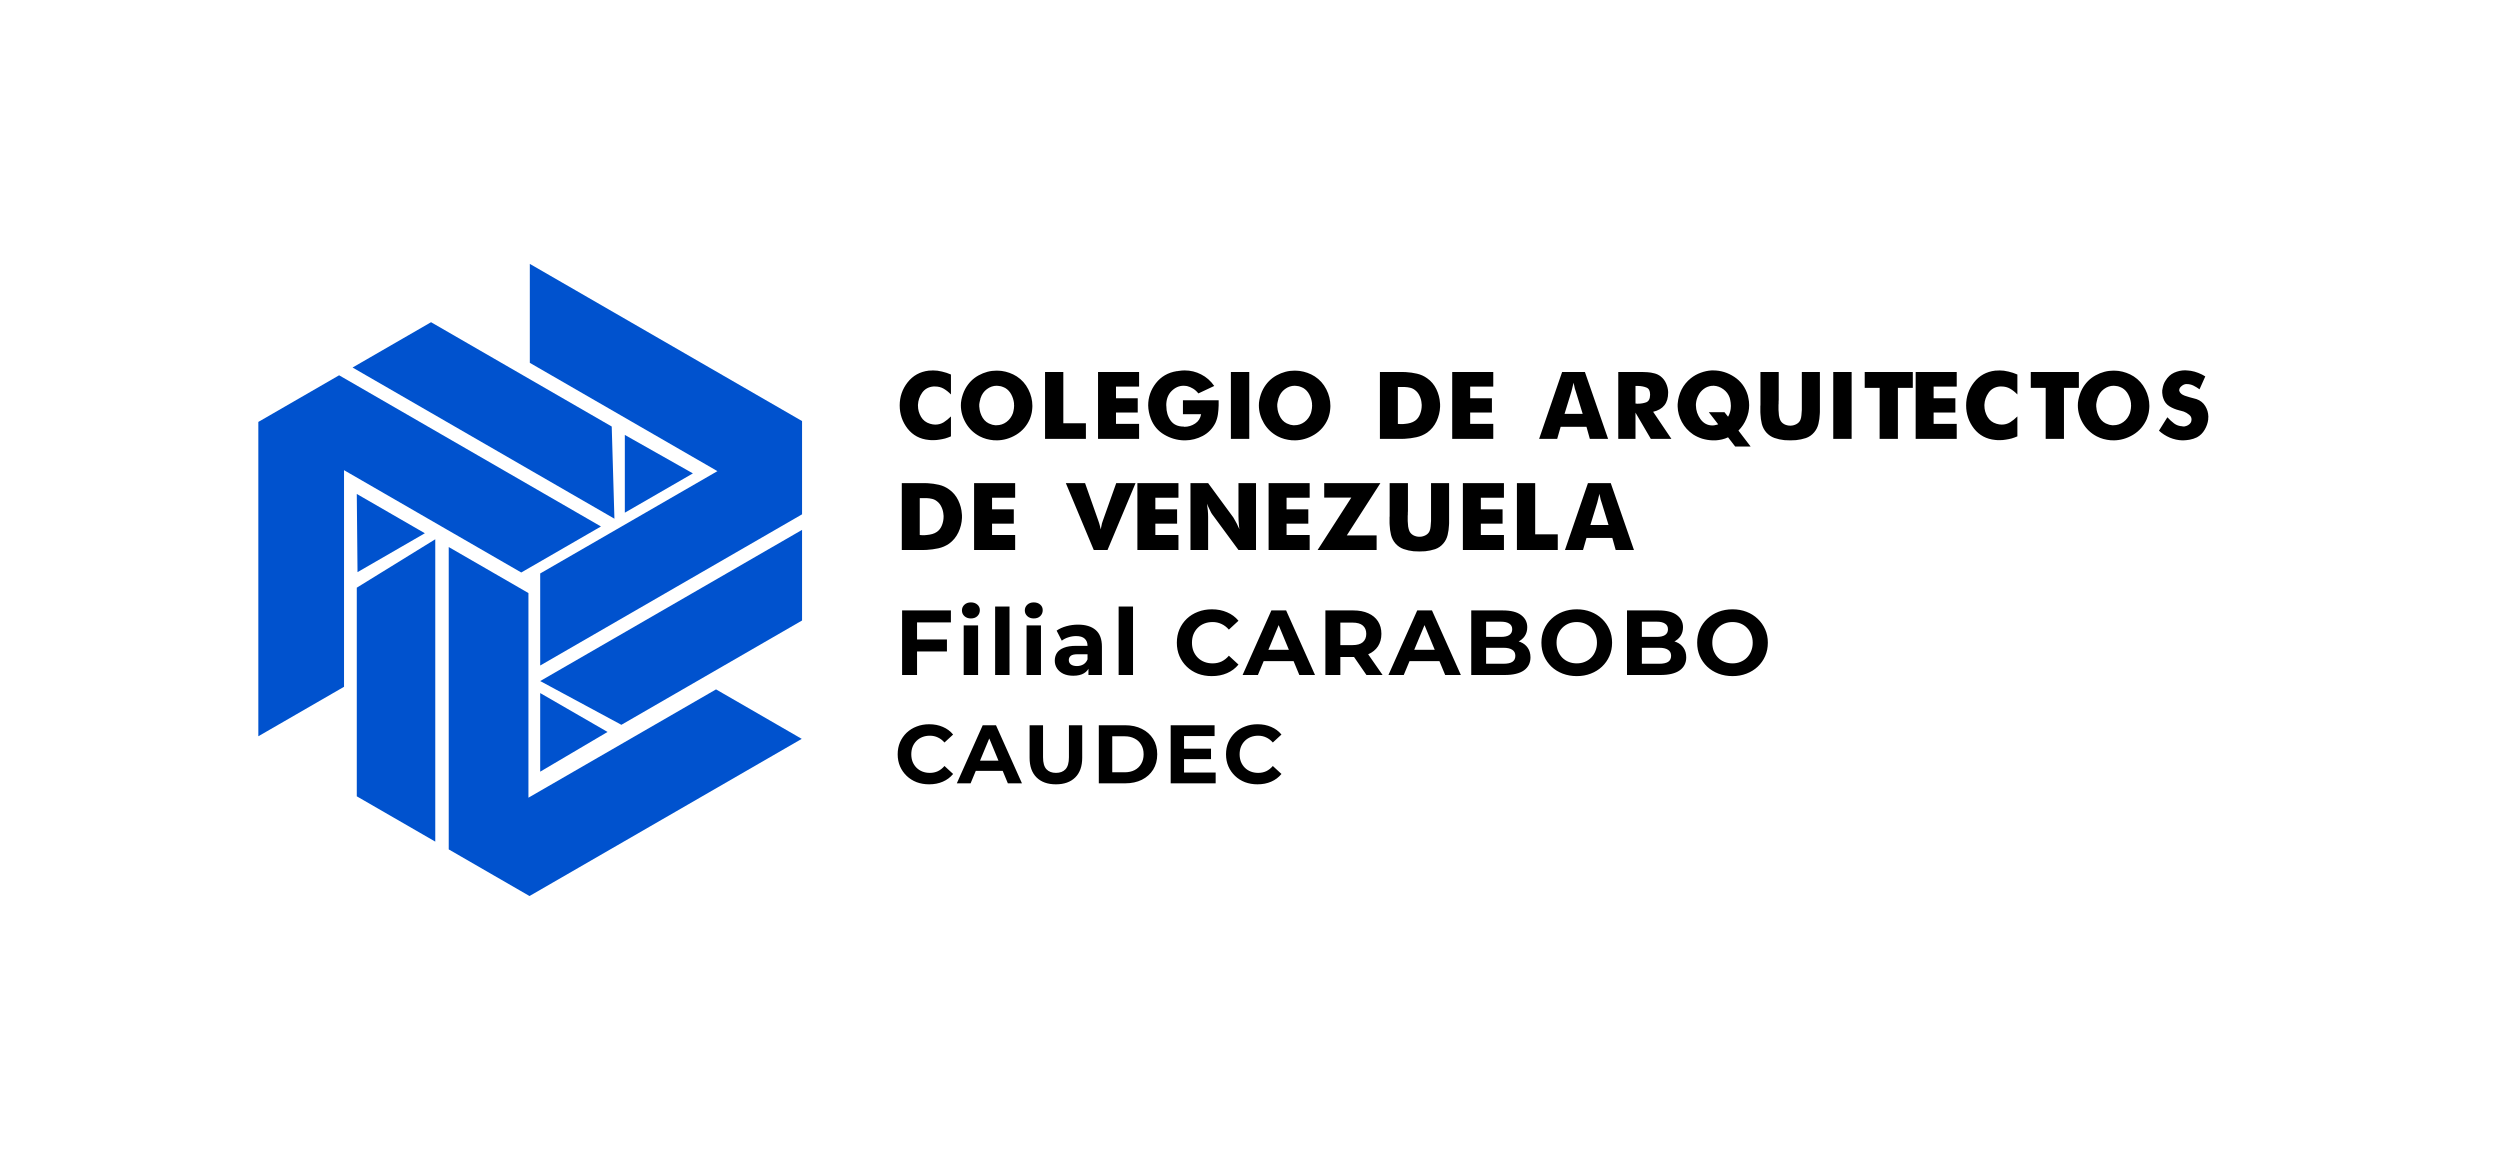 <svg width="900" height="418" viewBox="0 0 900 418" fill="none" xmlns="http://www.w3.org/2000/svg">
<path d="M342.34 134.825V142.008C341.508 141.151 340.638 140.458 339.731 139.929C338.824 139.4 337.778 139.135 336.593 139.135H336.026C334.287 139.286 332.938 140.03 331.981 141.365C331.048 142.701 330.544 144.15 330.468 145.713C330.468 145.764 330.468 145.827 330.468 145.902C330.468 145.953 330.468 146.003 330.468 146.053C330.468 147.465 330.834 148.801 331.565 150.061C332.296 151.296 333.38 152.127 334.816 152.556C335.169 152.657 335.497 152.732 335.799 152.783C336.127 152.833 336.429 152.858 336.706 152.858C337.815 152.858 338.824 152.581 339.731 152.027C340.638 151.447 341.508 150.741 342.34 149.91V157.093C341.987 157.244 341.634 157.383 341.281 157.509C340.953 157.635 340.613 157.748 340.26 157.849C339.58 158.025 338.887 158.164 338.181 158.265C337.5 158.391 336.807 158.454 336.102 158.454C335.95 158.454 335.799 158.454 335.648 158.454C335.522 158.454 335.383 158.454 335.232 158.454C335.081 158.454 334.93 158.441 334.778 158.416C334.652 158.416 334.514 158.403 334.362 158.378C331.187 158.076 328.641 156.715 326.726 154.295C324.835 151.85 323.89 149.065 323.89 145.94C323.89 142.84 324.835 140.08 326.726 137.66C328.641 135.216 331.187 133.804 334.362 133.426C334.489 133.426 334.615 133.426 334.741 133.426C334.867 133.401 334.993 133.388 335.119 133.388C335.219 133.388 335.333 133.388 335.459 133.388C335.585 133.363 335.711 133.351 335.837 133.351C336.946 133.351 338.042 133.489 339.126 133.766C340.235 134.019 341.306 134.371 342.34 134.825ZM347.465 140.042C348.625 137.9 350.238 136.262 352.305 135.127C354.371 133.993 356.526 133.426 358.769 133.426C359.072 133.426 359.374 133.439 359.677 133.464C360.004 133.489 360.319 133.514 360.622 133.54C361.554 133.666 362.474 133.893 363.382 134.22C364.314 134.548 365.196 134.976 366.028 135.506C367.818 136.665 369.204 138.215 370.187 140.156C371.17 142.071 371.661 144.075 371.661 146.167C371.661 146.419 371.649 146.683 371.623 146.961C371.623 147.213 371.598 147.465 371.548 147.717C371.497 148.246 371.397 148.775 371.245 149.305C371.119 149.809 370.955 150.313 370.754 150.817C369.695 153.262 368.044 155.165 365.801 156.526C363.558 157.861 361.202 158.529 358.732 158.529C358.555 158.529 358.379 158.517 358.202 158.491C358.051 158.491 357.887 158.491 357.711 158.491C356.854 158.416 355.997 158.265 355.14 158.038C354.308 157.811 353.502 157.496 352.72 157.093C350.603 155.984 348.94 154.408 347.73 152.367C346.52 150.3 345.915 148.158 345.915 145.94C345.915 145.612 345.928 145.285 345.953 144.957C345.978 144.629 346.029 144.289 346.104 143.936C346.23 143.281 346.407 142.626 346.634 141.97C346.861 141.29 347.138 140.647 347.465 140.042ZM364.667 148.7C364.743 148.448 364.806 148.183 364.856 147.906C364.932 147.629 364.982 147.351 365.007 147.074C365.033 146.898 365.045 146.721 365.045 146.545C365.07 146.368 365.083 146.205 365.083 146.053C365.083 145.902 365.07 145.751 365.045 145.6C365.045 145.448 365.045 145.297 365.045 145.146C364.919 144.062 364.591 143.016 364.062 142.008C363.533 141 362.802 140.219 361.869 139.664C361.617 139.538 361.365 139.425 361.113 139.324C360.861 139.223 360.609 139.135 360.357 139.059C360.105 139.009 359.853 138.971 359.601 138.946C359.349 138.895 359.097 138.87 358.845 138.87C357.56 138.87 356.375 139.274 355.291 140.08C354.207 140.887 353.451 141.958 353.023 143.294C352.998 143.344 352.972 143.394 352.947 143.445C352.947 143.495 352.947 143.546 352.947 143.596C352.872 143.823 352.809 144.062 352.758 144.314C352.708 144.541 352.657 144.781 352.607 145.033C352.582 145.209 352.557 145.385 352.531 145.562C352.531 145.713 352.531 145.877 352.531 146.053C352.531 146.154 352.531 146.255 352.531 146.356C352.531 146.431 352.544 146.52 352.569 146.62C352.645 147.956 353.048 149.229 353.779 150.439C354.535 151.623 355.568 152.405 356.879 152.783C357.03 152.833 357.182 152.884 357.333 152.934C357.484 152.959 357.648 152.984 357.824 153.01C357.975 153.035 358.127 153.06 358.278 153.085C358.429 153.085 358.58 153.085 358.732 153.085C360.067 153.085 361.265 152.695 362.323 151.913C363.407 151.107 364.188 150.036 364.667 148.7ZM376.218 158V133.918H382.796V152.367H390.924V158H376.218ZM395.292 158V133.918H410.074V139.173H401.757V143.369H409.583V148.511H401.757V152.594H410.074V158H395.292ZM425.859 149.116V144.087H438.713C438.713 144.39 438.713 144.705 438.713 145.033C438.713 145.335 438.713 145.638 438.713 145.94C438.688 147.024 438.6 148.095 438.449 149.153C438.297 150.212 437.995 151.245 437.541 152.254C436.483 154.32 434.958 155.883 432.967 156.941C430.976 157.975 428.896 158.504 426.729 158.529C426.678 158.529 426.628 158.529 426.578 158.529C426.552 158.529 426.527 158.529 426.502 158.529C426.452 158.529 426.389 158.529 426.313 158.529C426.263 158.529 426.212 158.529 426.162 158.529C423.667 158.454 421.31 157.761 419.092 156.45C416.874 155.139 415.286 153.262 414.329 150.817C414.177 150.414 414.039 150.01 413.913 149.607C413.787 149.204 413.686 148.788 413.61 148.36C413.535 147.956 413.472 147.553 413.421 147.15C413.371 146.746 413.346 146.343 413.346 145.94C413.346 143.016 414.266 140.357 416.105 137.963C417.97 135.569 420.478 134.119 423.629 133.615C423.73 133.615 423.818 133.615 423.893 133.615C423.994 133.59 424.095 133.565 424.196 133.54C424.271 133.54 424.334 133.54 424.385 133.54C424.46 133.514 424.524 133.502 424.574 133.502C424.902 133.451 425.217 133.414 425.519 133.388C425.847 133.363 426.162 133.351 426.464 133.351C428.581 133.351 430.56 133.829 432.4 134.787C434.265 135.72 435.84 137.106 437.125 138.946L431.417 141.63C430.837 140.899 430.194 140.319 429.489 139.891C428.783 139.463 428.065 139.16 427.334 138.984C427.132 138.958 426.918 138.933 426.691 138.908C426.489 138.883 426.288 138.87 426.086 138.87C424.473 138.87 423.024 139.513 421.738 140.798C420.478 142.059 419.848 143.772 419.848 145.94C419.848 145.94 419.848 145.953 419.848 145.978C419.848 146.003 419.861 146.041 419.886 146.091C419.886 146.116 419.886 146.142 419.886 146.167C419.886 146.192 419.886 146.217 419.886 146.242C419.886 148.234 420.403 149.96 421.436 151.422C422.469 152.858 424.057 153.577 426.2 153.577L426.351 153.652C427.762 153.652 429.06 153.262 430.245 152.48C431.429 151.699 432.148 150.577 432.4 149.116H425.859ZM443.119 158V133.918H449.735V158H443.119ZM454.747 140.042C455.906 137.9 457.519 136.262 459.586 135.127C461.653 133.993 463.808 133.426 466.051 133.426C466.353 133.426 466.656 133.439 466.958 133.464C467.286 133.489 467.601 133.514 467.903 133.54C468.836 133.666 469.756 133.893 470.663 134.22C471.596 134.548 472.478 134.976 473.309 135.506C475.099 136.665 476.485 138.215 477.468 140.156C478.451 142.071 478.942 144.075 478.942 146.167C478.942 146.419 478.93 146.683 478.905 146.961C478.905 147.213 478.879 147.465 478.829 147.717C478.779 148.246 478.678 148.775 478.527 149.305C478.401 149.809 478.237 150.313 478.035 150.817C476.977 153.262 475.326 155.165 473.083 156.526C470.839 157.861 468.483 158.529 466.013 158.529C465.836 158.529 465.66 158.517 465.484 158.491C465.332 158.491 465.169 158.491 464.992 158.491C464.135 158.416 463.278 158.265 462.421 158.038C461.59 157.811 460.783 157.496 460.002 157.093C457.885 155.984 456.221 154.408 455.011 152.367C453.802 150.3 453.197 148.158 453.197 145.94C453.197 145.612 453.209 145.285 453.235 144.957C453.26 144.629 453.31 144.289 453.386 143.936C453.512 143.281 453.688 142.626 453.915 141.97C454.142 141.29 454.419 140.647 454.747 140.042ZM471.948 148.7C472.024 148.448 472.087 148.183 472.137 147.906C472.213 147.629 472.263 147.351 472.289 147.074C472.314 146.898 472.326 146.721 472.326 146.545C472.352 146.368 472.364 146.205 472.364 146.053C472.364 145.902 472.352 145.751 472.326 145.6C472.326 145.448 472.326 145.297 472.326 145.146C472.2 144.062 471.873 143.016 471.344 142.008C470.814 141 470.083 140.219 469.151 139.664C468.899 139.538 468.647 139.425 468.395 139.324C468.143 139.223 467.891 139.135 467.639 139.059C467.387 139.009 467.134 138.971 466.882 138.946C466.63 138.895 466.378 138.87 466.126 138.87C464.841 138.87 463.656 139.274 462.573 140.08C461.489 140.887 460.733 141.958 460.304 143.294C460.279 143.344 460.254 143.394 460.229 143.445C460.229 143.495 460.229 143.546 460.229 143.596C460.153 143.823 460.09 144.062 460.04 144.314C459.989 144.541 459.939 144.781 459.888 145.033C459.863 145.209 459.838 145.385 459.813 145.562C459.813 145.713 459.813 145.877 459.813 146.053C459.813 146.154 459.813 146.255 459.813 146.356C459.813 146.431 459.825 146.52 459.851 146.62C459.926 147.956 460.329 149.229 461.06 150.439C461.816 151.623 462.85 152.405 464.16 152.783C464.312 152.833 464.463 152.884 464.614 152.934C464.765 152.959 464.929 152.984 465.106 153.01C465.257 153.035 465.408 153.06 465.559 153.085C465.71 153.085 465.862 153.085 466.013 153.085C467.349 153.085 468.546 152.695 469.604 151.913C470.688 151.107 471.47 150.036 471.948 148.7ZM513.782 155.732C512.597 156.538 511.312 157.093 509.926 157.395C508.539 157.698 507.14 157.887 505.729 157.962C505.326 157.987 504.923 158 504.519 158C504.141 158 503.763 158 503.385 158H496.769V133.918H503.801C504.179 133.918 504.557 133.918 504.935 133.918C505.338 133.918 505.729 133.93 506.107 133.956C507.468 134.031 508.804 134.22 510.115 134.523C511.45 134.825 512.673 135.38 513.782 136.186C515.193 137.169 516.289 138.467 517.071 140.08C517.852 141.693 518.293 143.357 518.394 145.07C518.419 145.222 518.432 145.373 518.432 145.524C518.432 145.675 518.432 145.827 518.432 145.978C518.432 146.053 518.432 146.142 518.432 146.242C518.432 146.318 518.432 146.394 518.432 146.469C518.356 148.259 517.928 149.985 517.146 151.649C516.365 153.312 515.244 154.673 513.782 155.732ZM503.234 152.594C503.309 152.594 503.385 152.606 503.461 152.632C503.562 152.632 503.65 152.632 503.725 152.632C503.826 152.632 503.914 152.644 503.99 152.669C504.066 152.669 504.141 152.669 504.217 152.669C504.469 152.669 504.734 152.669 505.011 152.669C505.288 152.644 505.553 152.619 505.805 152.594C506.46 152.543 507.103 152.43 507.733 152.254C508.363 152.077 508.93 151.812 509.434 151.46C510.241 150.88 510.833 150.099 511.211 149.116C511.614 148.107 511.816 147.062 511.816 145.978C511.816 145.877 511.816 145.776 511.816 145.675C511.816 145.574 511.803 145.474 511.778 145.373C511.728 144.415 511.501 143.495 511.097 142.613C510.694 141.706 510.14 140.987 509.434 140.458C508.905 140.03 508.312 139.74 507.657 139.589C507.027 139.437 506.372 139.349 505.691 139.324C505.565 139.324 505.427 139.324 505.275 139.324C505.149 139.324 505.023 139.324 504.897 139.324H503.234V152.594ZM522.797 158V133.918H537.579V139.173H529.261V143.369H537.087V148.511H529.261V152.594H537.579V158H522.797ZM554.082 158L562.362 133.918H570.565L578.92 158H572.342L571.132 153.652H561.832L560.585 158H554.082ZM565.688 141.025L563.231 149.002H569.771L567.314 141.025C567.188 140.647 567.062 140.256 566.936 139.853C566.835 139.425 566.747 139.009 566.671 138.606C566.621 138.454 566.583 138.316 566.558 138.19C566.533 138.039 566.508 137.9 566.482 137.774C566.457 137.9 566.419 138.039 566.369 138.19C566.344 138.316 566.319 138.454 566.293 138.606C566.268 138.656 566.256 138.706 566.256 138.757C566.256 138.782 566.243 138.82 566.218 138.87C566.142 139.248 566.054 139.614 565.953 139.967C565.877 140.319 565.789 140.672 565.688 141.025ZM588.777 148.549V158H582.577V133.918H591.235C591.537 133.918 591.84 133.93 592.142 133.956C592.445 133.956 592.747 133.968 593.05 133.993C593.906 134.044 594.751 134.182 595.583 134.409C596.414 134.611 597.17 134.976 597.851 135.506C598.708 136.186 599.35 137.018 599.779 138.001C600.233 138.984 600.485 140.017 600.535 141.101V141.328C600.535 143.243 600.081 144.768 599.174 145.902C598.292 147.036 596.944 147.818 595.129 148.246L601.707 158H594.297L588.777 148.549ZM588.777 145.259C588.828 145.259 588.878 145.272 588.929 145.297C589.004 145.297 589.08 145.297 589.156 145.297C589.206 145.297 589.256 145.31 589.307 145.335C589.382 145.335 589.445 145.335 589.496 145.335C589.521 145.335 589.534 145.335 589.534 145.335C589.559 145.335 589.584 145.335 589.609 145.335C590.693 145.335 591.689 145.171 592.596 144.844C593.528 144.491 594.007 143.609 594.032 142.197V142.008C594.032 140.698 593.591 139.866 592.709 139.513C591.827 139.16 590.857 138.971 589.798 138.946C589.672 138.946 589.534 138.946 589.382 138.946C589.256 138.946 589.13 138.946 589.004 138.946H588.777V145.259ZM630.227 160.76H624.669L622.099 157.433C621.418 157.761 620.7 158.013 619.944 158.189C619.188 158.365 618.419 158.479 617.637 158.529C617.511 158.529 617.385 158.529 617.259 158.529C617.159 158.529 617.058 158.529 616.957 158.529C616.881 158.529 616.806 158.529 616.73 158.529C616.655 158.529 616.579 158.529 616.503 158.529C615.243 158.479 614.008 158.277 612.798 157.924C611.614 157.546 610.53 157.042 609.547 156.412C607.783 155.202 606.422 153.703 605.464 151.913C604.506 150.124 604.002 148.271 603.952 146.356C603.952 146.305 603.952 146.255 603.952 146.205C603.952 146.154 603.952 146.104 603.952 146.053C603.952 145.902 603.952 145.751 603.952 145.6C603.952 145.448 603.964 145.297 603.99 145.146C604.116 143.483 604.569 141.857 605.351 140.269C606.157 138.681 607.266 137.32 608.677 136.186C609.786 135.304 610.984 134.636 612.269 134.182C613.554 133.703 614.852 133.426 616.163 133.351C616.264 133.351 616.365 133.351 616.465 133.351C616.566 133.351 616.667 133.351 616.768 133.351C619.465 133.351 621.998 134.132 624.367 135.695C626.736 137.257 628.349 139.463 629.206 142.311C629.307 142.663 629.382 143.029 629.433 143.407C629.508 143.76 629.571 144.125 629.622 144.503C629.647 144.73 629.66 144.957 629.66 145.184C629.685 145.411 629.698 145.638 629.698 145.864C629.698 147.553 629.357 149.191 628.677 150.779C628.021 152.367 627.076 153.778 625.841 155.013L630.227 160.76ZM618.545 152.745L615.18 148.397H620.813L622.099 150.023C622.351 149.62 622.552 149.179 622.703 148.7C622.855 148.221 622.968 147.729 623.044 147.225C623.069 147.049 623.081 146.872 623.081 146.696C623.107 146.494 623.119 146.305 623.119 146.129C623.119 145.927 623.107 145.738 623.081 145.562C623.081 145.36 623.069 145.159 623.044 144.957C623.018 144.655 622.968 144.352 622.892 144.05C622.842 143.747 622.779 143.47 622.703 143.218C622.25 141.933 621.481 140.899 620.397 140.118C619.314 139.337 618.167 138.921 616.957 138.87C616.907 138.87 616.869 138.87 616.844 138.87C616.818 138.87 616.793 138.87 616.768 138.87C616.642 138.87 616.516 138.883 616.39 138.908C616.289 138.908 616.176 138.908 616.05 138.908C615.596 138.984 615.13 139.11 614.651 139.286C614.197 139.463 613.756 139.715 613.328 140.042C612.496 140.672 611.853 141.441 611.4 142.348C610.946 143.231 610.669 144.15 610.568 145.108C610.543 145.234 610.53 145.36 610.53 145.486C610.53 145.612 610.53 145.738 610.53 145.864C610.53 145.89 610.53 145.915 610.53 145.94C610.53 145.94 610.53 145.953 610.53 145.978C610.555 147.767 611.11 149.418 612.193 150.93C613.302 152.417 614.726 153.161 616.465 153.161C616.667 153.161 616.869 153.148 617.07 153.123C617.297 153.073 617.524 153.022 617.751 152.972C617.877 152.947 618.003 152.921 618.129 152.896C618.28 152.846 618.419 152.795 618.545 152.745ZM633.763 133.918H640.341V143.974C640.341 144.15 640.328 144.352 640.303 144.579C640.303 144.781 640.303 145.007 640.303 145.259C640.303 145.411 640.291 145.562 640.265 145.713C640.265 145.864 640.265 146.028 640.265 146.205C640.265 146.28 640.265 146.368 640.265 146.469C640.265 146.545 640.265 146.633 640.265 146.734C640.265 146.885 640.265 147.036 640.265 147.188C640.265 147.314 640.265 147.44 640.265 147.566C640.291 148.246 640.341 148.901 640.417 149.532C640.517 150.162 640.669 150.716 640.87 151.195C641.148 151.825 641.626 152.329 642.307 152.707C642.987 153.06 643.718 153.236 644.5 153.236C644.525 153.236 644.55 153.236 644.575 153.236C644.6 153.236 644.626 153.236 644.651 153.236C645.382 153.211 646.075 153.022 646.73 152.669C647.386 152.317 647.852 151.825 648.129 151.195C648.331 150.716 648.457 150.162 648.507 149.532C648.583 148.901 648.633 148.246 648.658 147.566C648.658 147.44 648.658 147.314 648.658 147.188C648.658 147.036 648.658 146.885 648.658 146.734V133.918H655.161V147.641C655.161 147.868 655.161 148.107 655.161 148.36C655.161 148.586 655.148 148.813 655.123 149.04C655.073 150.25 654.909 151.434 654.632 152.594C654.354 153.753 653.838 154.774 653.082 155.656C652.275 156.614 651.292 157.294 650.133 157.698C648.973 158.076 647.776 158.328 646.541 158.454C646.188 158.479 645.835 158.491 645.483 158.491C645.155 158.517 644.827 158.529 644.5 158.529C644.147 158.529 643.794 158.517 643.441 158.491C643.088 158.491 642.735 158.479 642.383 158.454C641.148 158.328 639.95 158.063 638.791 157.66C637.657 157.256 636.674 156.589 635.842 155.656C635.086 154.774 634.557 153.753 634.254 152.594C633.977 151.434 633.813 150.25 633.763 149.04C633.738 148.813 633.725 148.586 633.725 148.36C633.725 148.107 633.725 147.868 633.725 147.641C633.725 147.465 633.725 147.288 633.725 147.112C633.725 146.936 633.725 146.759 633.725 146.583C633.725 146.457 633.725 146.331 633.725 146.205C633.725 146.079 633.738 145.953 633.763 145.827C633.763 145.549 633.763 145.272 633.763 144.995C633.763 144.692 633.763 144.415 633.763 144.163V133.918ZM659.971 158V133.918H666.587V158H659.971ZM676.664 158V139.626H671.296V133.918H688.611V139.626H683.243V158H676.664ZM689.64 158V133.918H704.422V139.173H696.105V143.369H703.93V148.511H696.105V152.594H704.422V158H689.64ZM726.256 134.825V142.008C725.424 141.151 724.555 140.458 723.647 139.929C722.74 139.4 721.694 139.135 720.509 139.135H719.942C718.203 139.286 716.855 140.03 715.897 141.365C714.965 142.701 714.46 144.15 714.385 145.713C714.385 145.764 714.385 145.827 714.385 145.902C714.385 145.953 714.385 146.003 714.385 146.053C714.385 147.465 714.75 148.801 715.481 150.061C716.212 151.296 717.296 152.127 718.733 152.556C719.085 152.657 719.413 152.732 719.715 152.783C720.043 152.833 720.346 152.858 720.623 152.858C721.732 152.858 722.74 152.581 723.647 152.027C724.555 151.447 725.424 150.741 726.256 149.91V157.093C725.903 157.244 725.55 157.383 725.197 157.509C724.87 157.635 724.529 157.748 724.177 157.849C723.496 158.025 722.803 158.164 722.097 158.265C721.417 158.391 720.724 158.454 720.018 158.454C719.867 158.454 719.715 158.454 719.564 158.454C719.438 158.454 719.3 158.454 719.148 158.454C718.997 158.454 718.846 158.441 718.695 158.416C718.569 158.416 718.43 158.403 718.279 158.378C715.103 158.076 712.558 156.715 710.642 154.295C708.752 151.85 707.807 149.065 707.807 145.94C707.807 142.84 708.752 140.08 710.642 137.66C712.558 135.216 715.103 133.804 718.279 133.426C718.405 133.426 718.531 133.426 718.657 133.426C718.783 133.401 718.909 133.388 719.035 133.388C719.136 133.388 719.249 133.388 719.375 133.388C719.501 133.363 719.627 133.351 719.753 133.351C720.862 133.351 721.959 133.489 723.042 133.766C724.151 134.019 725.223 134.371 726.256 134.825ZM736.448 158V139.626H731.079V133.918H748.394V139.626H743.026V158H736.448ZM749.574 140.042C750.734 137.9 752.347 136.262 754.414 135.127C756.48 133.993 758.635 133.426 760.878 133.426C761.181 133.426 761.483 133.439 761.786 133.464C762.113 133.489 762.428 133.514 762.731 133.54C763.663 133.666 764.583 133.893 765.491 134.22C766.423 134.548 767.305 134.976 768.137 135.506C769.926 136.665 771.313 138.215 772.296 140.156C773.279 142.071 773.77 144.075 773.77 146.167C773.77 146.419 773.757 146.683 773.732 146.961C773.732 147.213 773.707 147.465 773.657 147.717C773.606 148.246 773.505 148.775 773.354 149.305C773.228 149.809 773.064 150.313 772.863 150.817C771.804 153.262 770.153 155.165 767.91 156.526C765.667 157.861 763.31 158.529 760.841 158.529C760.664 158.529 760.488 158.517 760.311 158.491C760.16 158.491 759.996 158.491 759.82 158.491C758.963 158.416 758.106 158.265 757.249 158.038C756.417 157.811 755.611 157.496 754.829 157.093C752.712 155.984 751.049 154.408 749.839 152.367C748.629 150.3 748.024 148.158 748.024 145.94C748.024 145.612 748.037 145.285 748.062 144.957C748.087 144.629 748.138 144.289 748.213 143.936C748.339 143.281 748.516 142.626 748.743 141.97C748.969 141.29 749.247 140.647 749.574 140.042ZM766.776 148.7C766.852 148.448 766.915 148.183 766.965 147.906C767.041 147.629 767.091 147.351 767.116 147.074C767.141 146.898 767.154 146.721 767.154 146.545C767.179 146.368 767.192 146.205 767.192 146.053C767.192 145.902 767.179 145.751 767.154 145.6C767.154 145.448 767.154 145.297 767.154 145.146C767.028 144.062 766.7 143.016 766.171 142.008C765.642 141 764.911 140.219 763.978 139.664C763.726 139.538 763.474 139.425 763.222 139.324C762.97 139.223 762.718 139.135 762.466 139.059C762.214 139.009 761.962 138.971 761.71 138.946C761.458 138.895 761.206 138.87 760.954 138.87C759.669 138.87 758.484 139.274 757.4 140.08C756.316 140.887 755.56 141.958 755.132 143.294C755.107 143.344 755.081 143.394 755.056 143.445C755.056 143.495 755.056 143.546 755.056 143.596C754.981 143.823 754.918 144.062 754.867 144.314C754.817 144.541 754.766 144.781 754.716 145.033C754.691 145.209 754.666 145.385 754.64 145.562C754.64 145.713 754.64 145.877 754.64 146.053C754.64 146.154 754.64 146.255 754.64 146.356C754.64 146.431 754.653 146.52 754.678 146.62C754.754 147.956 755.157 149.229 755.888 150.439C756.644 151.623 757.677 152.405 758.988 152.783C759.139 152.833 759.29 152.884 759.442 152.934C759.593 152.959 759.757 152.984 759.933 153.01C760.084 153.035 760.236 153.06 760.387 153.085C760.538 153.085 760.689 153.085 760.841 153.085C762.176 153.085 763.373 152.695 764.432 151.913C765.516 151.107 766.297 150.036 766.776 148.7ZM780.255 150.212C780.28 150.237 780.293 150.262 780.293 150.288C780.318 150.288 780.343 150.3 780.368 150.325C781.049 151.082 781.818 151.787 782.675 152.443C783.531 153.073 784.514 153.413 785.623 153.463C785.649 153.463 785.674 153.476 785.699 153.501C785.749 153.501 785.787 153.501 785.812 153.501C785.838 153.501 785.863 153.514 785.888 153.539C785.938 153.539 785.976 153.539 786.001 153.539C786.102 153.539 786.203 153.539 786.304 153.539C786.43 153.514 786.543 153.489 786.644 153.463C787.047 153.388 787.425 153.236 787.778 153.01C788.156 152.783 788.446 152.506 788.648 152.178C788.673 152.127 788.698 152.077 788.723 152.027C788.749 151.976 788.774 151.926 788.799 151.875C788.849 151.699 788.887 151.535 788.912 151.384C788.938 151.233 788.95 151.094 788.95 150.968C788.95 150.288 788.648 149.721 788.043 149.267C787.463 148.788 786.833 148.423 786.153 148.17C785.875 148.07 785.611 147.994 785.359 147.944C785.107 147.868 784.867 147.805 784.64 147.755C784.615 147.755 784.59 147.755 784.565 147.755C784.54 147.729 784.514 147.717 784.489 147.717C783.254 147.414 782.095 146.936 781.011 146.28C779.927 145.6 779.184 144.629 778.781 143.369C778.705 143.117 778.629 142.852 778.554 142.575C778.503 142.298 778.465 142.008 778.44 141.706C778.415 141.605 778.402 141.517 778.402 141.441C778.402 141.34 778.402 141.239 778.402 141.139C778.402 140.937 778.402 140.735 778.402 140.534C778.428 140.332 778.465 140.13 778.516 139.929C778.591 139.425 778.718 138.921 778.894 138.417C779.07 137.913 779.297 137.459 779.574 137.056C780.381 135.72 781.414 134.762 782.675 134.182C783.96 133.603 785.296 133.313 786.682 133.313C787.01 133.313 787.337 133.338 787.665 133.388C788.018 133.414 788.371 133.451 788.723 133.502C789.631 133.653 790.526 133.905 791.408 134.258C792.315 134.611 793.147 135.027 793.903 135.506L791.824 140.156C791.143 139.652 790.425 139.211 789.669 138.832C788.912 138.454 788.093 138.265 787.211 138.265C787.161 138.265 787.11 138.265 787.06 138.265C787.01 138.265 786.959 138.265 786.909 138.265C786.329 138.341 785.787 138.606 785.283 139.059C784.779 139.488 784.527 139.954 784.527 140.458C784.527 140.534 784.527 140.609 784.527 140.685C784.552 140.761 784.59 140.836 784.64 140.912C784.691 141.088 784.779 141.252 784.905 141.403C785.031 141.554 785.17 141.693 785.321 141.819C785.598 142.046 786.001 142.26 786.531 142.462C787.06 142.638 787.614 142.815 788.194 142.991C788.673 143.117 789.139 143.243 789.593 143.369C790.047 143.47 790.425 143.571 790.727 143.672C792.139 144.176 793.197 145.02 793.903 146.205C794.609 147.364 794.974 148.599 794.999 149.91C794.999 149.96 794.999 149.998 794.999 150.023C794.999 150.048 794.999 150.073 794.999 150.099C794.999 150.25 794.987 150.401 794.961 150.552C794.961 150.703 794.961 150.842 794.961 150.968C794.81 152.279 794.382 153.526 793.676 154.711C792.995 155.895 792.076 156.803 790.916 157.433C790.488 157.635 790.047 157.811 789.593 157.962C789.139 158.088 788.686 158.202 788.232 158.302C787.854 158.378 787.476 158.428 787.098 158.454C786.72 158.504 786.354 158.529 786.001 158.529C785.926 158.529 785.85 158.529 785.775 158.529C785.724 158.529 785.661 158.529 785.586 158.529C784.073 158.479 782.586 158.151 781.124 157.546C779.663 156.916 778.365 156.085 777.23 155.051L780.255 150.212ZM341.659 195.732C340.474 196.538 339.189 197.093 337.803 197.395C336.417 197.698 335.018 197.887 333.606 197.962C333.203 197.987 332.8 198 332.397 198C332.019 198 331.64 198 331.262 198H324.646V173.918H331.678C332.056 173.918 332.434 173.918 332.812 173.918C333.216 173.918 333.606 173.93 333.984 173.956C335.345 174.031 336.681 174.22 337.992 174.523C339.328 174.825 340.55 175.38 341.659 176.186C343.07 177.169 344.167 178.467 344.948 180.08C345.729 181.693 346.171 183.357 346.271 185.07C346.297 185.222 346.309 185.373 346.309 185.524C346.309 185.675 346.309 185.827 346.309 185.978C346.309 186.053 346.309 186.142 346.309 186.242C346.309 186.318 346.309 186.394 346.309 186.469C346.234 188.259 345.805 189.985 345.024 191.649C344.242 193.312 343.121 194.673 341.659 195.732ZM331.111 192.594C331.187 192.594 331.262 192.606 331.338 192.632C331.439 192.632 331.527 192.632 331.603 192.632C331.703 192.632 331.792 192.644 331.867 192.669C331.943 192.669 332.019 192.669 332.094 192.669C332.346 192.669 332.611 192.669 332.888 192.669C333.165 192.644 333.43 192.619 333.682 192.594C334.337 192.543 334.98 192.43 335.61 192.254C336.24 192.077 336.807 191.812 337.311 191.46C338.118 190.88 338.71 190.099 339.088 189.116C339.491 188.107 339.693 187.062 339.693 185.978C339.693 185.877 339.693 185.776 339.693 185.675C339.693 185.574 339.681 185.474 339.655 185.373C339.605 184.415 339.378 183.495 338.975 182.613C338.572 181.706 338.017 180.987 337.311 180.458C336.782 180.03 336.19 179.74 335.534 179.589C334.904 179.437 334.249 179.349 333.569 179.324C333.443 179.324 333.304 179.324 333.153 179.324C333.027 179.324 332.901 179.324 332.775 179.324H331.111V192.594ZM350.674 198V173.918H365.456V179.173H357.139V183.369H364.965V188.511H357.139V192.594H365.456V198H350.674ZM393.755 198L383.698 173.918H390.617L395.38 187.414C395.506 187.742 395.62 188.082 395.721 188.435C395.822 188.788 395.922 189.153 396.023 189.532C396.048 189.708 396.086 189.884 396.137 190.061C396.187 190.237 396.225 190.414 396.25 190.59C396.3 190.414 396.338 190.237 396.363 190.061C396.414 189.884 396.452 189.708 396.477 189.532C396.552 189.153 396.628 188.788 396.704 188.435C396.804 188.082 396.918 187.742 397.044 187.414L401.845 173.918H408.802L398.707 198H393.755ZM409.46 198V173.918H424.243V179.173H415.925V183.369H423.751V188.511H415.925V192.594H424.243V198H409.46ZM428.572 198V173.918H434.924L443.997 186.28C444.224 186.633 444.438 187.011 444.64 187.414C444.867 187.792 445.081 188.183 445.283 188.586C445.434 188.914 445.585 189.242 445.736 189.569C445.888 189.897 446.039 190.212 446.19 190.514C446.165 190.237 446.127 189.973 446.077 189.721C446.051 189.468 446.026 189.204 446.001 188.927C445.951 188.423 445.913 187.906 445.888 187.377C445.862 186.847 445.85 186.305 445.85 185.751V173.918H452.163V198H445.85L436.701 185.562C436.449 185.259 436.209 184.907 435.982 184.503C435.756 184.075 435.541 183.634 435.34 183.18C435.188 182.852 435.037 182.537 434.886 182.235C434.76 181.907 434.634 181.605 434.508 181.328C434.634 182.109 434.735 182.903 434.81 183.709C434.886 184.516 434.924 185.322 434.924 186.129V198H428.572ZM456.7 198V173.918H471.482V179.173H463.165V183.369H470.991V188.511H463.165V192.594H471.482V198H456.7ZM495.584 198H474.338L486.473 179.135H476.719V173.918H496.945L484.848 192.745H495.584V198ZM500.277 173.918H506.856V183.974C506.856 184.15 506.843 184.352 506.818 184.579C506.818 184.781 506.818 185.007 506.818 185.259C506.818 185.411 506.805 185.562 506.78 185.713C506.78 185.864 506.78 186.028 506.78 186.205C506.78 186.28 506.78 186.368 506.78 186.469C506.78 186.545 506.78 186.633 506.78 186.734C506.78 186.885 506.78 187.036 506.78 187.188C506.78 187.314 506.78 187.44 506.78 187.566C506.805 188.246 506.856 188.901 506.931 189.532C507.032 190.162 507.183 190.716 507.385 191.195C507.662 191.825 508.141 192.329 508.821 192.707C509.502 193.06 510.233 193.236 511.014 193.236C511.039 193.236 511.065 193.236 511.09 193.236C511.115 193.236 511.14 193.236 511.165 193.236C511.896 193.211 512.589 193.022 513.245 192.669C513.9 192.317 514.366 191.825 514.644 191.195C514.845 190.716 514.971 190.162 515.022 189.532C515.097 188.901 515.148 188.246 515.173 187.566C515.173 187.44 515.173 187.314 515.173 187.188C515.173 187.036 515.173 186.885 515.173 186.734V173.918H521.675V187.641C521.675 187.868 521.675 188.107 521.675 188.36C521.675 188.586 521.663 188.813 521.638 189.04C521.587 190.25 521.423 191.434 521.146 192.594C520.869 193.753 520.352 194.774 519.596 195.656C518.79 196.614 517.807 197.294 516.647 197.698C515.488 198.076 514.291 198.328 513.056 198.454C512.703 198.479 512.35 198.491 511.997 198.491C511.669 198.517 511.342 198.529 511.014 198.529C510.661 198.529 510.308 198.517 509.956 198.491C509.603 198.491 509.25 198.479 508.897 198.454C507.662 198.328 506.465 198.063 505.306 197.66C504.171 197.256 503.188 196.589 502.357 195.656C501.601 194.774 501.071 193.753 500.769 192.594C500.492 191.434 500.328 190.25 500.277 189.04C500.252 188.813 500.24 188.586 500.24 188.36C500.24 188.107 500.24 187.868 500.24 187.641C500.24 187.465 500.24 187.288 500.24 187.112C500.24 186.936 500.24 186.759 500.24 186.583C500.24 186.457 500.24 186.331 500.24 186.205C500.24 186.079 500.252 185.953 500.277 185.827C500.277 185.549 500.277 185.272 500.277 184.995C500.277 184.692 500.277 184.415 500.277 184.163V173.918ZM526.636 198V173.918H541.418V179.173H533.101V183.369H540.927V188.511H533.101V192.594H541.418V198H526.636ZM546.089 198V173.918H552.667V192.367H560.795V198H546.089ZM563.386 198L571.665 173.918H579.869L588.224 198H581.646L580.436 193.652H571.136L569.888 198H563.386ZM574.992 181.025L572.535 189.002H579.075L576.618 181.025C576.492 180.647 576.366 180.256 576.24 179.853C576.139 179.425 576.051 179.009 575.975 178.606C575.925 178.454 575.887 178.316 575.862 178.19C575.837 178.039 575.811 177.9 575.786 177.774C575.761 177.9 575.723 178.039 575.673 178.19C575.648 178.316 575.622 178.454 575.597 178.606C575.572 178.656 575.559 178.706 575.559 178.757C575.559 178.782 575.547 178.82 575.522 178.87C575.446 179.248 575.358 179.614 575.257 179.967C575.181 180.319 575.093 180.672 574.992 181.025Z" fill="black"/>
<path d="M329.738 230.214H340.897V234.531H329.738V230.214ZM330.137 243H324.756V219.753H342.325V224.07H330.137V243ZM346.93 243V225.133H352.111V243H346.93ZM349.521 222.642C348.569 222.642 347.794 222.365 347.196 221.812C346.598 221.258 346.299 220.572 346.299 219.753C346.299 218.933 346.598 218.247 347.196 217.694C347.794 217.14 348.569 216.863 349.521 216.863C350.473 216.863 351.248 217.129 351.845 217.66C352.443 218.17 352.742 218.834 352.742 219.653C352.742 220.516 352.443 221.236 351.845 221.812C351.27 222.365 350.495 222.642 349.521 222.642ZM358.248 243V218.358H363.429V243H358.248ZM369.565 243V225.133H374.746V243H369.565ZM372.156 222.642C371.204 222.642 370.429 222.365 369.831 221.812C369.233 221.258 368.934 220.572 368.934 219.753C368.934 218.933 369.233 218.247 369.831 217.694C370.429 217.14 371.204 216.863 372.156 216.863C373.108 216.863 373.883 217.129 374.481 217.66C375.078 218.17 375.377 218.834 375.377 219.653C375.377 220.516 375.078 221.236 374.481 221.812C373.905 222.365 373.13 222.642 372.156 222.642ZM391.842 243V239.513L391.51 238.749V232.505C391.51 231.398 391.167 230.535 390.481 229.915C389.817 229.295 388.787 228.985 387.392 228.985C386.44 228.985 385.499 229.14 384.569 229.45C383.662 229.738 382.887 230.136 382.245 230.646L380.385 227.026C381.359 226.339 382.532 225.808 383.905 225.432C385.278 225.055 386.673 224.867 388.09 224.867C390.813 224.867 392.927 225.509 394.433 226.793C395.938 228.077 396.691 230.081 396.691 232.804V243H391.842ZM386.396 243.266C385.001 243.266 383.805 243.033 382.809 242.568C381.813 242.081 381.049 241.428 380.518 240.609C379.986 239.79 379.721 238.871 379.721 237.852C379.721 236.79 379.975 235.86 380.484 235.063C381.016 234.266 381.846 233.646 382.975 233.203C384.104 232.738 385.577 232.505 387.392 232.505H392.141V235.528H387.957C386.739 235.528 385.898 235.727 385.433 236.125C384.99 236.524 384.769 237.022 384.769 237.62C384.769 238.284 385.023 238.815 385.532 239.214C386.064 239.59 386.783 239.779 387.691 239.779C388.555 239.779 389.33 239.579 390.016 239.181C390.702 238.76 391.2 238.151 391.51 237.354L392.307 239.745C391.931 240.897 391.245 241.771 390.248 242.369C389.252 242.967 387.968 243.266 386.396 243.266ZM402.709 243V218.358H407.889V243H402.709ZM436.251 243.399C434.457 243.399 432.786 243.111 431.236 242.535C429.708 241.937 428.38 241.096 427.251 240.011C426.121 238.926 425.236 237.653 424.594 236.192C423.974 234.731 423.664 233.125 423.664 231.376C423.664 229.627 423.974 228.022 424.594 226.561C425.236 225.099 426.121 223.826 427.251 222.742C428.402 221.657 429.741 220.826 431.269 220.251C432.797 219.653 434.468 219.354 436.284 219.354C438.299 219.354 440.114 219.708 441.73 220.417C443.369 221.103 444.742 222.122 445.849 223.472L442.395 226.66C441.598 225.753 440.712 225.077 439.738 224.635C438.764 224.17 437.701 223.937 436.55 223.937C435.465 223.937 434.468 224.114 433.561 224.468C432.653 224.823 431.867 225.332 431.203 225.996C430.539 226.66 430.018 227.446 429.642 228.354C429.288 229.262 429.11 230.269 429.11 231.376C429.11 232.483 429.288 233.491 429.642 234.398C430.018 235.306 430.539 236.092 431.203 236.756C431.867 237.421 432.653 237.93 433.561 238.284C434.468 238.638 435.465 238.815 436.55 238.815C437.701 238.815 438.764 238.594 439.738 238.151C440.712 237.686 441.598 236.989 442.395 236.059L445.849 239.247C444.742 240.598 443.369 241.627 441.73 242.336C440.114 243.044 438.288 243.399 436.251 243.399ZM447.333 243L457.695 219.753H463.009L473.404 243H467.758L459.256 222.476H461.381L452.846 243H447.333ZM452.514 238.018L453.942 233.934H465.898L467.359 238.018H452.514ZM477.144 243V219.753H487.207C489.288 219.753 491.081 220.096 492.587 220.782C494.092 221.446 495.255 222.409 496.074 223.671C496.893 224.933 497.303 226.439 497.303 228.188C497.303 229.915 496.893 231.409 496.074 232.671C495.255 233.911 494.092 234.863 492.587 235.528C491.081 236.192 489.288 236.524 487.207 236.524H480.133L482.524 234.166V243H477.144ZM491.923 243L486.111 234.565H491.856L497.734 243H491.923ZM482.524 234.764L480.133 232.24H486.908C488.568 232.24 489.808 231.886 490.627 231.177C491.447 230.446 491.856 229.45 491.856 228.188C491.856 226.904 491.447 225.908 490.627 225.199C489.808 224.491 488.568 224.136 486.908 224.136H480.133L482.524 221.579V234.764ZM499.838 243L510.2 219.753H515.514L525.909 243H520.263L511.761 222.476H513.887L505.351 243H499.838ZM505.019 238.018L506.447 233.934H518.403L519.864 238.018H505.019ZM529.649 243V219.753H541.007C543.93 219.753 546.122 220.306 547.583 221.413C549.066 222.52 549.808 223.981 549.808 225.797C549.808 227.015 549.509 228.077 548.911 228.985C548.313 229.871 547.494 230.557 546.454 231.044C545.413 231.531 544.217 231.775 542.867 231.775L543.498 230.413C544.959 230.413 546.254 230.657 547.384 231.144C548.513 231.609 549.387 232.306 550.007 233.236C550.649 234.166 550.97 235.306 550.97 236.657C550.97 238.649 550.184 240.21 548.612 241.339C547.04 242.446 544.727 243 541.671 243H529.649ZM534.996 238.948H541.273C542.668 238.948 543.719 238.727 544.428 238.284C545.158 237.819 545.524 237.089 545.524 236.092C545.524 235.118 545.158 234.398 544.428 233.934C543.719 233.446 542.668 233.203 541.273 233.203H534.597V229.284H540.343C541.649 229.284 542.646 229.063 543.332 228.62C544.04 228.155 544.395 227.457 544.395 226.528C544.395 225.62 544.04 224.944 543.332 224.502C542.646 224.037 541.649 223.804 540.343 223.804H534.996V238.948ZM567.664 243.399C565.826 243.399 564.121 243.1 562.549 242.502C560.999 241.904 559.649 241.063 558.497 239.978C557.368 238.893 556.483 237.62 555.841 236.159C555.221 234.697 554.911 233.103 554.911 231.376C554.911 229.649 555.221 228.055 555.841 226.594C556.483 225.133 557.379 223.86 558.531 222.775C559.682 221.69 561.033 220.849 562.582 220.251C564.132 219.653 565.815 219.354 567.63 219.354C569.468 219.354 571.151 219.653 572.678 220.251C574.228 220.849 575.568 221.69 576.697 222.775C577.848 223.86 578.745 225.133 579.387 226.594C580.029 228.033 580.35 229.627 580.35 231.376C580.35 233.103 580.029 234.708 579.387 236.192C578.745 237.653 577.848 238.926 576.697 240.011C575.568 241.074 574.228 241.904 572.678 242.502C571.151 243.1 569.479 243.399 567.664 243.399ZM567.63 238.815C568.671 238.815 569.623 238.638 570.486 238.284C571.372 237.93 572.147 237.421 572.811 236.756C573.475 236.092 573.985 235.306 574.339 234.398C574.715 233.491 574.903 232.483 574.903 231.376C574.903 230.269 574.715 229.262 574.339 228.354C573.985 227.446 573.475 226.66 572.811 225.996C572.169 225.332 571.405 224.823 570.52 224.468C569.634 224.114 568.671 223.937 567.63 223.937C566.59 223.937 565.627 224.114 564.741 224.468C563.878 224.823 563.114 225.332 562.45 225.996C561.785 226.66 561.265 227.446 560.889 228.354C560.534 229.262 560.357 230.269 560.357 231.376C560.357 232.461 560.534 233.469 560.889 234.398C561.265 235.306 561.774 236.092 562.416 236.756C563.081 237.421 563.855 237.93 564.741 238.284C565.627 238.638 566.59 238.815 567.63 238.815ZM585.722 243V219.753H597.08C600.002 219.753 602.194 220.306 603.656 221.413C605.139 222.52 605.881 223.981 605.881 225.797C605.881 227.015 605.582 228.077 604.984 228.985C604.386 229.871 603.567 230.557 602.526 231.044C601.486 231.531 600.29 231.775 598.94 231.775L599.571 230.413C601.032 230.413 602.327 230.657 603.456 231.144C604.585 231.609 605.46 232.306 606.08 233.236C606.722 234.166 607.043 235.306 607.043 236.657C607.043 238.649 606.257 240.21 604.685 241.339C603.113 242.446 600.799 243 597.744 243H585.722ZM591.069 238.948H597.346C598.74 238.948 599.792 238.727 600.501 238.284C601.231 237.819 601.597 237.089 601.597 236.092C601.597 235.118 601.231 234.398 600.501 233.934C599.792 233.446 598.74 233.203 597.346 233.203H590.67V229.284H596.416C597.722 229.284 598.718 229.063 599.405 228.62C600.113 228.155 600.467 227.457 600.467 226.528C600.467 225.62 600.113 224.944 599.405 224.502C598.718 224.037 597.722 223.804 596.416 223.804H591.069V238.948ZM623.736 243.399C621.899 243.399 620.194 243.1 618.622 242.502C617.072 241.904 615.721 241.063 614.57 239.978C613.441 238.893 612.555 237.62 611.913 236.159C611.293 234.697 610.983 233.103 610.983 231.376C610.983 229.649 611.293 228.055 611.913 226.594C612.555 225.133 613.452 223.86 614.603 222.775C615.755 221.69 617.105 220.849 618.655 220.251C620.205 219.653 621.888 219.354 623.703 219.354C625.541 219.354 627.223 219.653 628.751 220.251C630.301 220.849 631.64 221.69 632.77 222.775C633.921 223.86 634.818 225.133 635.46 226.594C636.102 228.033 636.423 229.627 636.423 231.376C636.423 233.103 636.102 234.708 635.46 236.192C634.818 237.653 633.921 238.926 632.77 240.011C631.64 241.074 630.301 241.904 628.751 242.502C627.223 243.1 625.552 243.399 623.736 243.399ZM623.703 238.815C624.744 238.815 625.696 238.638 626.559 238.284C627.445 237.93 628.22 237.421 628.884 236.756C629.548 236.092 630.057 235.306 630.412 234.398C630.788 233.491 630.976 232.483 630.976 231.376C630.976 230.269 630.788 229.262 630.412 228.354C630.057 227.446 629.548 226.66 628.884 225.996C628.242 225.332 627.478 224.823 626.592 224.468C625.707 224.114 624.744 223.937 623.703 223.937C622.663 223.937 621.699 224.114 620.814 224.468C619.95 224.823 619.186 225.332 618.522 225.996C617.858 226.66 617.338 227.446 616.961 228.354C616.607 229.262 616.43 230.269 616.43 231.376C616.43 232.461 616.607 233.469 616.961 234.398C617.338 235.306 617.847 236.092 618.489 236.756C619.153 237.421 619.928 237.93 620.814 238.284C621.699 238.638 622.663 238.815 623.703 238.815Z" fill="black"/>
<path d="M334.487 282.358C332.874 282.358 331.37 282.1 329.976 281.582C328.602 281.044 327.407 280.287 326.391 279.311C325.376 278.336 324.579 277.19 324.002 275.876C323.444 274.562 323.165 273.118 323.165 271.544C323.165 269.971 323.444 268.527 324.002 267.213C324.579 265.898 325.376 264.753 326.391 263.777C327.427 262.801 328.632 262.055 330.006 261.537C331.38 260.999 332.884 260.73 334.517 260.73C336.329 260.73 337.962 261.049 339.416 261.686C340.89 262.304 342.125 263.22 343.12 264.434L340.014 267.302C339.297 266.486 338.5 265.878 337.624 265.48C336.747 265.062 335.792 264.853 334.756 264.853C333.78 264.853 332.884 265.012 332.067 265.331C331.251 265.649 330.544 266.107 329.946 266.705C329.349 267.302 328.881 268.009 328.542 268.826C328.224 269.642 328.064 270.549 328.064 271.544C328.064 272.54 328.224 273.446 328.542 274.263C328.881 275.079 329.349 275.786 329.946 276.384C330.544 276.981 331.251 277.439 332.067 277.758C332.884 278.077 333.78 278.236 334.756 278.236C335.792 278.236 336.747 278.037 337.624 277.638C338.5 277.22 339.297 276.593 340.014 275.756L343.12 278.624C342.125 279.839 340.89 280.765 339.416 281.403C337.962 282.04 336.319 282.358 334.487 282.358ZM344.456 282L353.776 261.089H358.556L367.906 282H362.828L355.18 263.538H357.092L349.415 282H344.456ZM349.116 277.519L350.401 273.845H361.155L362.469 277.519H349.116ZM380.124 282.358C377.157 282.358 374.836 281.532 373.163 279.879C371.491 278.226 370.654 275.866 370.654 272.799V261.089H375.494V272.62C375.494 274.611 375.902 276.045 376.718 276.922C377.535 277.798 378.68 278.236 380.154 278.236C381.628 278.236 382.773 277.798 383.589 276.922C384.406 276.045 384.814 274.611 384.814 272.62V261.089H389.594V272.799C389.594 275.866 388.757 278.226 387.084 279.879C385.412 281.532 383.091 282.358 380.124 282.358ZM395.571 282V261.089H405.071C407.341 261.089 409.343 261.527 411.075 262.403C412.808 263.259 414.162 264.464 415.138 266.018C416.114 267.571 416.602 269.413 416.602 271.544C416.602 273.655 416.114 275.498 415.138 277.071C414.162 278.624 412.808 279.839 411.075 280.715C409.343 281.572 407.341 282 405.071 282H395.571ZM400.41 278.027H404.832C406.226 278.027 407.431 277.768 408.446 277.25C409.482 276.712 410.279 275.956 410.836 274.98C411.414 274.004 411.703 272.859 411.703 271.544C411.703 270.21 411.414 269.065 410.836 268.109C410.279 267.133 409.482 266.386 408.446 265.868C407.431 265.331 406.226 265.062 404.832 265.062H400.41V278.027ZM425.898 269.513H435.965V273.277H425.898V269.513ZM426.256 278.116H437.638V282H421.446V261.089H437.249V264.972H426.256V278.116ZM452.691 282.358C451.078 282.358 449.574 282.1 448.18 281.582C446.806 281.044 445.611 280.287 444.595 279.311C443.58 278.336 442.783 277.19 442.205 275.876C441.648 274.562 441.369 273.118 441.369 271.544C441.369 269.971 441.648 268.527 442.205 267.213C442.783 265.898 443.58 264.753 444.595 263.777C445.631 262.801 446.836 262.055 448.21 261.537C449.584 260.999 451.088 260.73 452.721 260.73C454.533 260.73 456.166 261.049 457.62 261.686C459.094 262.304 460.329 263.22 461.324 264.434L458.217 267.302C457.501 266.486 456.704 265.878 455.828 265.48C454.951 265.062 453.995 264.853 452.96 264.853C451.984 264.853 451.088 265.012 450.271 265.331C449.455 265.649 448.748 266.107 448.15 266.705C447.553 267.302 447.085 268.009 446.746 268.826C446.427 269.642 446.268 270.549 446.268 271.544C446.268 272.54 446.427 273.446 446.746 274.263C447.085 275.079 447.553 275.786 448.15 276.384C448.748 276.981 449.455 277.439 450.271 277.758C451.088 278.077 451.984 278.236 452.96 278.236C453.995 278.236 454.951 278.037 455.828 277.638C456.704 277.22 457.501 276.593 458.217 275.756L461.324 278.624C460.329 279.839 459.094 280.765 457.62 281.403C456.166 282.04 454.523 282.358 452.691 282.358Z" fill="black"/>
<path d="M190.237 213.499V287.171L257.773 248.179L288.623 265.989L190.62 322.571L161.542 305.783V196.932L190.237 213.499ZM156.696 302.985L128.443 286.674V211.566L156.696 194.134V302.985ZM218.717 263.502L194.471 277.803V249.504L218.717 263.502ZM216.346 189.53L187.65 206.098L123.85 169.262V247.245L93 265.057V151.893L122.078 135.104L216.346 189.53ZM288.739 223.377L223.694 260.931L194.471 245.18L288.739 190.754V223.377ZM288.739 151.582V185.158L194.471 239.584V206.449L258.272 169.613L190.736 130.622V95L288.739 151.582ZM152.951 191.972L128.705 205.97L128.443 177.822L152.951 191.972ZM220.222 153.548L221.192 186.732L126.924 132.307L155.177 115.995L220.222 153.548ZM249.445 170.421L224.938 184.57V156.573L249.445 170.421Z" fill="#0052CE"/>
</svg>
